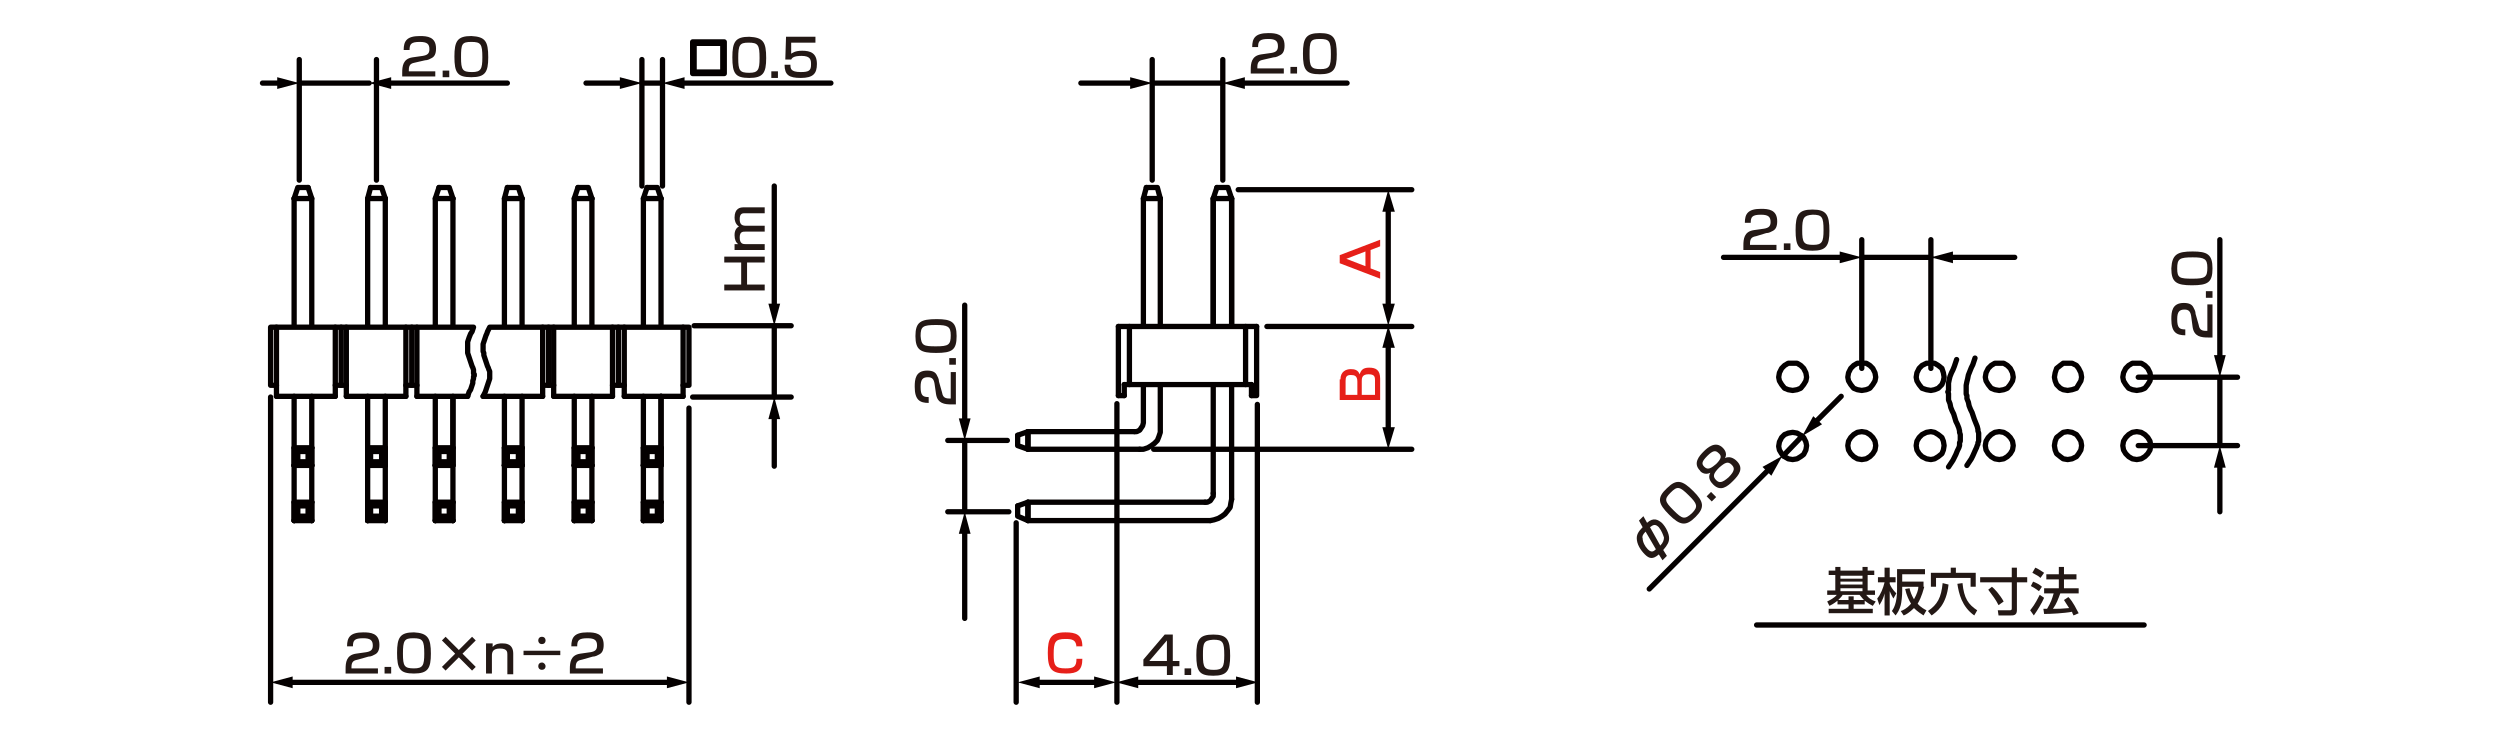 <?xml version="1.0" encoding="utf-8"?>
<!-- Generator: Adobe Illustrator 28.0.0, SVG Export Plug-In . SVG Version: 6.00 Build 0)  -->
<svg version="1.1" id="レイヤー_1" xmlns="http://www.w3.org/2000/svg" xmlns:xlink="http://www.w3.org/1999/xlink" x="0px"
	 y="0px" width="340px" height="99.6px" viewBox="0 0 340 99.6" style="enable-background:new 0 0 340 99.6;" xml:space="preserve">
<style type="text/css">
	.st0{fill:none;stroke:#040000;stroke-width:0.72;stroke-linecap:round;stroke-linejoin:round;stroke-miterlimit:10;}
	.st1{fill:#231815;}
	.st2{fill:none;stroke:#040000;stroke-width:0.72;stroke-linecap:round;stroke-linejoin:round;}
	.st3{fill:#040000;}
	.st4{fill:#E61F19;}
</style>
<g id="MH0404_2_">
	<line class="st0" x1="253.2" y1="35" x2="262.6" y2="35"/>
	<line class="st0" x1="262.6" y1="50.1" x2="262.6" y2="32.6"/>
	<line class="st0" x1="253.2" y1="50.1" x2="253.2" y2="32.6"/>
	<line class="st0" x1="301.9" y1="51.3" x2="301.9" y2="60.6"/>
	<line class="st0" x1="290.8" y1="51.3" x2="304.3" y2="51.3"/>
	<line class="st0" x1="290.8" y1="60.6" x2="304.3" y2="60.6"/>
	<line class="st0" x1="245.1" y1="59.3" x2="242.5" y2="62"/>
	<polygon class="st0" points="255.1,51.3 255,50.7 254.7,50.1 254.3,49.7 253.8,49.4 253.2,49.4 252.6,49.4 252.1,49.7 251.7,50.1 
		251.4,50.7 251.3,51.3 251.4,51.8 251.7,52.3 252.1,52.8 252.6,53 253.2,53.1 253.8,53 254.3,52.8 254.7,52.3 255,51.8 	"/>
	<polygon class="st0" points="264.4,51.3 264.3,50.7 264.1,50.1 263.6,49.7 263.1,49.4 262.6,49.4 262,49.4 261.4,49.7 261,50.1 
		260.7,50.7 260.6,51.3 260.7,51.8 261,52.3 261.4,52.8 262,53 262.6,53.1 263.1,53 263.6,52.8 264.1,52.3 264.3,51.8 	"/>
	<polygon class="st0" points="273.8,51.3 273.7,50.7 273.4,50.1 273,49.7 272.5,49.4 271.9,49.4 271.3,49.4 270.8,49.7 270.4,50.1 
		270.1,50.7 270,51.3 270.1,51.8 270.4,52.3 270.8,52.8 271.3,53 271.9,53.1 272.5,53 273,52.8 273.4,52.3 273.7,51.8 	"/>
	<polygon class="st0" points="283.1,51.3 283,50.7 282.7,50.1 282.4,49.7 281.8,49.4 281.2,49.4 280.6,49.4 280.2,49.7 279.7,50.1 
		279.5,50.7 279.4,51.3 279.5,51.8 279.7,52.3 280.2,52.8 280.6,53 281.2,53.1 281.8,53 282.4,52.8 282.7,52.3 283,51.8 	"/>
	<polygon class="st0" points="273.8,60.6 273.7,60 273.4,59.5 273,59.1 272.5,58.8 271.9,58.7 271.3,58.8 270.8,59.1 270.4,59.5 
		270.1,60 270,60.6 270.1,61.2 270.4,61.7 270.8,62.1 271.3,62.4 271.9,62.5 272.5,62.4 273,62.1 273.4,61.7 273.7,61.2 	"/>
	<polygon class="st0" points="264.4,60.6 264.3,60 264.1,59.5 263.6,59.1 263.1,58.8 262.6,58.7 262,58.8 261.4,59.1 261,59.5 
		260.7,60 260.6,60.6 260.7,61.2 261,61.7 261.4,62.1 262,62.4 262.6,62.5 263.1,62.4 263.6,62.1 264.1,61.7 264.3,61.2 	"/>
	<polygon class="st0" points="255.1,60.6 255,60 254.7,59.5 254.3,59.1 253.8,58.8 253.2,58.7 252.6,58.8 252.1,59.1 251.7,59.5 
		251.4,60 251.3,60.6 251.4,61.2 251.7,61.7 252.1,62.1 252.6,62.4 253.2,62.5 253.8,62.4 254.3,62.1 254.7,61.7 255,61.2 	"/>
	<polygon class="st0" points="283.1,60.6 283,60 282.7,59.5 282.4,59.1 281.8,58.8 281.2,58.7 280.6,58.8 280.2,59.1 279.7,59.5 
		279.5,60 279.4,60.6 279.5,61.2 279.7,61.7 280.2,62.1 280.6,62.4 281.2,62.5 281.8,62.4 282.4,62.1 282.7,61.7 283,61.2 	"/>
	<polygon class="st0" points="292.5,51.3 292.4,50.7 292.1,50.1 291.7,49.7 291.2,49.4 290.6,49.4 290,49.4 289.5,49.7 289.1,50.1 
		288.8,50.7 288.7,51.3 288.8,51.8 289.1,52.3 289.5,52.8 290,53 290.6,53.1 291.2,53 291.7,52.8 292.1,52.3 292.4,51.8 	"/>
	<polygon class="st0" points="292.5,60.6 292.4,60 292.1,59.5 291.7,59.1 291.2,58.8 290.6,58.7 290,58.8 289.5,59.1 289.1,59.5 
		288.8,60 288.7,60.6 288.8,61.2 289.1,61.7 289.5,62.1 290,62.4 290.6,62.5 291.2,62.4 291.7,62.1 292.1,61.7 292.4,61.2 	"/>
	<polygon class="st0" points="245.7,51.3 245.6,50.7 245.3,50.1 244.9,49.7 244.4,49.4 243.8,49.4 243.2,49.4 242.7,49.7 
		242.3,50.1 242,50.7 241.9,51.3 242,51.8 242.3,52.3 242.7,52.8 243.2,53 243.8,53.1 244.4,53 244.9,52.8 245.3,52.3 245.6,51.8 	
		"/>
	<polygon class="st0" points="245.6,61.2 245.7,60.6 245.6,60.1 245.3,59.5 244.9,59.2 244.4,58.9 243.8,58.8 243.2,58.9 
		242.7,59.1 242.3,59.5 242,60.1 241.9,60.7 242,61.2 242.3,61.7 242.7,62.1 243.2,62.4 243.8,62.5 244.4,62.4 244.9,62.1 
		245.3,61.8 	"/>
	<polyline class="st0" points="268.6,48.7 268.3,49.6 268.1,50 267.9,50.5 267.7,51 267.6,51.5 267.5,51.9 267.4,52.4 267.4,53.6 
		267.5,53.8 267.5,54 267.5,54.2 267.7,54.7 267.8,55.2 268,55.7 268.2,56.1 268.5,57 268.7,57.5 268.9,58 269,58.4 269,58.6 
		269.1,58.9 269.1,60 269,60.2 269,60.4 268.9,60.6 268.8,60.9 268.7,61.1 268.3,62 268.1,62.4 267.5,63.3 	"/>
	<polyline class="st0" points="266.1,48.9 265.8,49.8 265.6,50.3 265.4,50.7 265.2,51.2 265.1,51.6 265,52.1 265,52.6 265,53.1 
		264.9,53.3 265,53.5 265,53.8 265,54 265,54.2 265,54.4 265.2,54.9 265.3,55.4 265.5,55.9 265.7,56.3 266,57.3 266.2,57.7 
		266.4,58.2 266.5,58.6 266.5,58.8 266.6,59.1 266.6,60 266.5,60.2 266.5,60.4 266.5,60.6 266.4,60.9 266.3,61.1 266.2,61.3 
		266,61.8 265.8,62.2 265.6,62.6 265,63.5 	"/>
	<line class="st0" x1="168.4" y1="25.8" x2="192" y2="25.8"/>
	<line class="st0" x1="172.3" y1="44.4" x2="192" y2="44.4"/>
	<path class="st0" d="M189.7,43.7"/>
	<path class="st0" d="M189.7,44.7"/>
	<line class="st0" x1="156.9" y1="61.1" x2="192" y2="61.1"/>
	<line class="st0" x1="40.7" y1="11.3" x2="50.2" y2="11.3"/>
	<line class="st0" x1="51.2" y1="24.5" x2="51.2" y2="8.1"/>
	<line class="st0" x1="40.7" y1="24.5" x2="40.7" y2="8.1"/>
	<line class="st0" x1="87.3" y1="11.3" x2="90.1" y2="11.3"/>
	<line class="st0" x1="90.1" y1="25.3" x2="90.1" y2="8.1"/>
	<line class="st0" x1="87.3" y1="25.3" x2="87.3" y2="8.1"/>
	<line class="st0" x1="166.3" y1="11.3" x2="156.7" y2="11.3"/>
	<line class="st0" x1="156.7" y1="24.5" x2="156.7" y2="8.1"/>
	<line class="st0" x1="166.3" y1="24.5" x2="166.3" y2="8.1"/>
	<line class="st0" x1="171" y1="55" x2="171" y2="95.5"/>
	<line class="st0" x1="151.9" y1="54.9" x2="151.9" y2="95.5"/>
	<line class="st0" x1="138.2" y1="71.1" x2="138.2" y2="95.5"/>
	<line class="st0" x1="105.3" y1="44.3" x2="105.3" y2="54"/>
	<line class="st0" x1="94.2" y1="54" x2="107.6" y2="54"/>
	<line class="st0" x1="94.4" y1="44.3" x2="107.6" y2="44.3"/>
	<line class="st0" x1="131.2" y1="59.9" x2="131.2" y2="69.6"/>
	<line class="st0" x1="137.2" y1="69.6" x2="128.9" y2="69.6"/>
	<line class="st0" x1="137" y1="59.9" x2="128.9" y2="59.9"/>
	<line class="st0" x1="93.7" y1="55.5" x2="93.7" y2="95.5"/>
	<line class="st0" x1="36.8" y1="54" x2="36.8" y2="95.5"/>
	<line class="st0" x1="238.9" y1="85" x2="291.6" y2="85"/>
	<polyline class="st0" points="138.4,59.2 138.4,60.6 139.8,61.1 139.8,58.7 	"/>
	<polyline class="st0" points="138.4,59.2 139.8,58.7 139.8,61.1 	"/>
	<line class="st0" x1="139.8" y1="61.1" x2="155" y2="61.1"/>
	<line class="st0" x1="139.8" y1="58.7" x2="154.3" y2="58.7"/>
	<polyline class="st0" points="164.6,70.8 165.1,70.7 165.7,70.5 166.2,70.2 166.6,69.9 167,69.4 167.3,69 167.4,68.4 167.5,67.9 	
		"/>
	<polyline class="st0" points="163.9,68.3 164.2,68.3 164.6,68.1 164.8,67.8 165,67.5 165,67.1 	"/>
	<polyline class="st0" points="139.8,70.8 139.8,68.3 138.4,68.8 	"/>
	<polyline class="st0" points="139.8,68.3 139.8,70.8 138.4,70.2 138.4,68.8 	"/>
	<line class="st0" x1="163.9" y1="68.3" x2="139.8" y2="68.3"/>
	<line class="st0" x1="164.6" y1="70.8" x2="139.8" y2="70.8"/>
	<line class="st0" x1="165" y1="52.5" x2="165" y2="67.1"/>
	<line class="st0" x1="167.5" y1="52.5" x2="167.5" y2="67.9"/>
	<polyline class="st0" points="155,61.1 155.5,61.1 156.1,60.9 156.6,60.6 157,60.3 157.4,59.9 157.6,59.4 157.8,58.8 157.8,58.2 
		157.8,52.5 	"/>
	<polyline class="st0" points="154.3,58.7 154.6,58.7 155,58.5 155.2,58.2 155.4,57.9 155.5,57.5 155.5,52.5 	"/>
	<polyline class="st0" points="157.8,27 155.5,27 155.9,25.5 	"/>
	<polyline class="st0" points="157.8,27 157.4,25.5 155.9,25.5 	"/>
	<line class="st0" x1="155.5" y1="27" x2="155.5" y2="44.3"/>
	<line class="st0" x1="157.8" y1="27" x2="157.8" y2="44.3"/>
	<line class="st0" x1="167.5" y1="27" x2="167.5" y2="44.3"/>
	<line class="st0" x1="165" y1="27" x2="165" y2="44.3"/>
	<polyline class="st0" points="165.5,25.5 167,25.5 167.5,27 	"/>
	<polyline class="st0" points="165.5,25.5 165,27 167.5,27 	"/>
	<line class="st0" x1="167.5" y1="27" x2="167.5" y2="44.3"/>
	<line class="st0" x1="165" y1="27" x2="165" y2="44.3"/>
	<line class="st0" x1="80" y1="61.4" x2="80.5" y2="60.9"/>
	<line class="st0" x1="80" y1="62.8" x2="80.5" y2="63.3"/>
	<line class="st0" x1="78.6" y1="61.4" x2="78.6" y2="62.8"/>
	<line class="st0" x1="80" y1="61.4" x2="80" y2="62.8"/>
	<line class="st0" x1="80.5" y1="60.9" x2="80.5" y2="63.3"/>
	<line class="st0" x1="78.6" y1="61.4" x2="80" y2="61.4"/>
	<line class="st0" x1="78.6" y1="62.8" x2="80" y2="62.8"/>
	<polyline class="st0" points="78.6,61.4 78.1,60.9 78.1,63.3 	"/>
	<line class="st0" x1="78.6" y1="62.8" x2="78.1" y2="63.3"/>
	<line class="st0" x1="78.1" y1="60.9" x2="80.5" y2="60.9"/>
	<line class="st0" x1="78.1" y1="63.3" x2="80.5" y2="63.3"/>
	<line class="st0" x1="70.5" y1="61.4" x2="71" y2="60.9"/>
	<line class="st0" x1="70.5" y1="62.8" x2="71" y2="63.3"/>
	<line class="st0" x1="69" y1="61.4" x2="69" y2="62.8"/>
	<line class="st0" x1="70.5" y1="61.4" x2="70.5" y2="62.8"/>
	<line class="st0" x1="71" y1="60.9" x2="71" y2="63.3"/>
	<line class="st0" x1="69" y1="61.4" x2="70.5" y2="61.4"/>
	<line class="st0" x1="69" y1="62.8" x2="70.5" y2="62.8"/>
	<polyline class="st0" points="69,61.4 68.6,60.9 68.6,63.3 	"/>
	<line class="st0" x1="69" y1="62.8" x2="68.6" y2="63.3"/>
	<line class="st0" x1="68.6" y1="60.9" x2="71" y2="60.9"/>
	<line class="st0" x1="68.6" y1="63.3" x2="71" y2="63.3"/>
	<line class="st0" x1="80.5" y1="53.9" x2="80.5" y2="63.3"/>
	<line class="st0" x1="78.1" y1="53.9" x2="78.1" y2="63.3"/>
	<line class="st0" x1="71" y1="53.9" x2="71" y2="63.3"/>
	<line class="st0" x1="68.6" y1="53.9" x2="68.6" y2="63.3"/>
	<polyline class="st0" points="78.6,25.5 80,25.5 80.5,27 	"/>
	<polyline class="st0" points="78.6,25.5 78.1,27 80.5,27 	"/>
	<polyline class="st0" points="69,25.5 70.5,25.5 71,27 	"/>
	<polyline class="st0" points="69,25.5 68.6,27 71,27 	"/>
	<line class="st0" x1="80.5" y1="27" x2="80.5" y2="44.3"/>
	<line class="st0" x1="78.1" y1="27" x2="78.1" y2="44.3"/>
	<line class="st0" x1="71" y1="27" x2="71" y2="44.3"/>
	<line class="st0" x1="68.6" y1="27" x2="68.6" y2="44.3"/>
	<line class="st0" x1="89.4" y1="61.4" x2="89.9" y2="60.9"/>
	<line class="st0" x1="89.4" y1="62.8" x2="89.9" y2="63.3"/>
	<line class="st0" x1="88" y1="61.4" x2="88" y2="62.8"/>
	<line class="st0" x1="89.4" y1="61.4" x2="89.4" y2="62.8"/>
	<line class="st0" x1="89.9" y1="60.9" x2="89.9" y2="63.3"/>
	<line class="st0" x1="88" y1="61.4" x2="89.4" y2="61.4"/>
	<line class="st0" x1="88" y1="62.8" x2="89.4" y2="62.8"/>
	<polyline class="st0" points="88,61.4 87.5,60.9 87.5,63.3 	"/>
	<line class="st0" x1="88" y1="62.8" x2="87.5" y2="63.3"/>
	<line class="st0" x1="87.5" y1="60.9" x2="89.9" y2="60.9"/>
	<polyline class="st0" points="89.9,53.9 89.9,63.3 87.5,63.3 	"/>
	<line class="st0" x1="87.5" y1="53.9" x2="87.5" y2="63.3"/>
	<polyline class="st0" points="88,25.5 89.4,25.5 89.9,27 	"/>
	<polyline class="st0" points="88,25.5 87.5,27 89.9,27 	"/>
	<line class="st0" x1="89.9" y1="27" x2="89.9" y2="44.3"/>
	<line class="st0" x1="87.5" y1="27" x2="87.5" y2="44.3"/>
	<line class="st0" x1="68.6" y1="70.8" x2="71" y2="70.8"/>
	<line class="st0" x1="68.6" y1="68.3" x2="71" y2="68.3"/>
	<line class="st0" x1="69" y1="70.2" x2="68.6" y2="70.8"/>
	<polyline class="st0" points="68.6,70.8 68.6,68.3 69,68.8 	"/>
	<line class="st0" x1="69" y1="70.2" x2="70.5" y2="70.2"/>
	<line class="st0" x1="69" y1="68.8" x2="70.5" y2="68.8"/>
	<line class="st0" x1="71" y1="68.3" x2="71" y2="70.8"/>
	<line class="st0" x1="70.5" y1="68.8" x2="70.5" y2="70.2"/>
	<line class="st0" x1="69" y1="68.8" x2="69" y2="70.2"/>
	<line class="st0" x1="70.5" y1="70.2" x2="71" y2="70.8"/>
	<line class="st0" x1="70.5" y1="68.8" x2="71" y2="68.3"/>
	<line class="st0" x1="87.5" y1="70.8" x2="89.9" y2="70.8"/>
	<line class="st0" x1="87.5" y1="68.3" x2="89.9" y2="68.3"/>
	<line class="st0" x1="88" y1="70.2" x2="87.5" y2="70.8"/>
	<polyline class="st0" points="87.5,70.8 87.5,68.3 88,68.8 	"/>
	<line class="st0" x1="88" y1="70.2" x2="89.4" y2="70.2"/>
	<line class="st0" x1="88" y1="68.8" x2="89.4" y2="68.8"/>
	<line class="st0" x1="89.9" y1="68.3" x2="89.9" y2="70.8"/>
	<line class="st0" x1="89.4" y1="68.8" x2="89.4" y2="70.2"/>
	<line class="st0" x1="88" y1="68.8" x2="88" y2="70.2"/>
	<line class="st0" x1="89.4" y1="70.2" x2="89.9" y2="70.8"/>
	<line class="st0" x1="89.4" y1="68.8" x2="89.9" y2="68.3"/>
	<line class="st0" x1="78.1" y1="70.8" x2="80.5" y2="70.8"/>
	<line class="st0" x1="78.1" y1="68.3" x2="80.5" y2="68.3"/>
	<line class="st0" x1="78.6" y1="70.2" x2="78.1" y2="70.8"/>
	<polyline class="st0" points="78.1,70.8 78.1,68.3 78.6,68.8 	"/>
	<line class="st0" x1="78.6" y1="70.2" x2="80" y2="70.2"/>
	<line class="st0" x1="78.6" y1="68.8" x2="80" y2="68.8"/>
	<line class="st0" x1="80.5" y1="68.3" x2="80.5" y2="70.8"/>
	<line class="st0" x1="80" y1="68.8" x2="80" y2="70.2"/>
	<line class="st0" x1="78.6" y1="68.8" x2="78.6" y2="70.2"/>
	<line class="st0" x1="80" y1="70.2" x2="80.5" y2="70.8"/>
	<line class="st0" x1="80" y1="68.8" x2="80.5" y2="68.3"/>
	<line class="st0" x1="68.6" y1="63.3" x2="68.6" y2="70.8"/>
	<line class="st0" x1="71" y1="63.3" x2="71" y2="70.8"/>
	<line class="st0" x1="87.5" y1="63.3" x2="87.5" y2="70.8"/>
	<line class="st0" x1="89.9" y1="53.9" x2="89.9" y2="70.8"/>
	<line class="st0" x1="78.1" y1="63.3" x2="78.1" y2="70.8"/>
	<line class="st0" x1="80.5" y1="63.3" x2="80.5" y2="70.8"/>
	<line class="st0" x1="61.1" y1="61.4" x2="61.6" y2="60.9"/>
	<line class="st0" x1="61.1" y1="62.8" x2="61.6" y2="63.3"/>
	<line class="st0" x1="59.7" y1="61.4" x2="59.7" y2="62.8"/>
	<line class="st0" x1="61.1" y1="61.4" x2="61.1" y2="62.8"/>
	<line class="st0" x1="61.6" y1="60.9" x2="61.6" y2="63.3"/>
	<line class="st0" x1="59.7" y1="61.4" x2="61.1" y2="61.4"/>
	<line class="st0" x1="59.7" y1="62.8" x2="61.1" y2="62.8"/>
	<polyline class="st0" points="59.7,61.4 59.2,60.9 59.2,63.3 	"/>
	<line class="st0" x1="59.7" y1="62.8" x2="59.2" y2="63.3"/>
	<line class="st0" x1="59.2" y1="60.9" x2="61.6" y2="60.9"/>
	<polyline class="st0" points="61.6,53.9 61.6,63.3 59.2,63.3 	"/>
	<line class="st0" x1="59.2" y1="53.9" x2="59.2" y2="63.3"/>
	<polyline class="st0" points="59.7,25.5 61.1,25.5 61.6,27 	"/>
	<polyline class="st0" points="59.7,25.5 59.2,27 61.6,27 	"/>
	<line class="st0" x1="61.6" y1="27" x2="61.6" y2="44.3"/>
	<line class="st0" x1="59.2" y1="27" x2="59.2" y2="44.3"/>
	<line class="st0" x1="41.9" y1="61.4" x2="42.4" y2="60.9"/>
	<line class="st0" x1="41.9" y1="62.8" x2="42.4" y2="63.3"/>
	<line class="st0" x1="40" y1="60.9" x2="42.4" y2="60.9"/>
	<line class="st0" x1="40" y1="63.3" x2="42.4" y2="63.3"/>
	<polyline class="st0" points="40,27 42.4,27 41.9,25.5 	"/>
	<line class="st0" x1="40.5" y1="61.4" x2="40.5" y2="62.8"/>
	<polyline class="st0" points="40.5,61.4 41.9,61.4 41.9,62.8 	"/>
	<line class="st0" x1="40.5" y1="62.8" x2="41.9" y2="62.8"/>
	<polyline class="st0" points="40.5,61.4 40,60.9 40,63.3 	"/>
	<line class="st0" x1="40.5" y1="62.8" x2="40" y2="63.3"/>
	<line class="st0" x1="40" y1="53.9" x2="40" y2="63.3"/>
	<polyline class="st0" points="40,27 40.5,25.5 41.9,25.5 	"/>
	<line class="st0" x1="40" y1="27" x2="40" y2="44.3"/>
	<line class="st0" x1="51.9" y1="61.4" x2="52.4" y2="60.9"/>
	<line class="st0" x1="51.9" y1="62.8" x2="52.4" y2="63.3"/>
	<line class="st0" x1="50.4" y1="61.4" x2="50.4" y2="62.8"/>
	<line class="st0" x1="51.9" y1="61.4" x2="51.9" y2="62.8"/>
	<line class="st0" x1="52.4" y1="60.9" x2="52.4" y2="63.3"/>
	<line class="st0" x1="50.4" y1="61.4" x2="51.9" y2="61.4"/>
	<line class="st0" x1="50.4" y1="62.8" x2="51.9" y2="62.8"/>
	<polyline class="st0" points="50.4,61.4 50,60.9 50,63.3 	"/>
	<line class="st0" x1="50.4" y1="62.8" x2="50" y2="63.3"/>
	<line class="st0" x1="50" y1="60.9" x2="52.4" y2="60.9"/>
	<line class="st0" x1="50" y1="63.3" x2="52.4" y2="63.3"/>
	<line class="st0" x1="42.4" y1="60.9" x2="42.4" y2="63.3"/>
	<line class="st0" x1="52.4" y1="53.9" x2="52.4" y2="63.3"/>
	<line class="st0" x1="50" y1="53.9" x2="50" y2="63.3"/>
	<line class="st0" x1="42.4" y1="53.9" x2="42.4" y2="63.3"/>
	<polyline class="st0" points="50.4,25.5 51.9,25.5 52.4,27 	"/>
	<polyline class="st0" points="50.4,25.5 50,27 52.4,27 	"/>
	<line class="st0" x1="52.4" y1="27" x2="52.4" y2="44.3"/>
	<line class="st0" x1="50" y1="27" x2="50" y2="44.3"/>
	<line class="st0" x1="42.4" y1="27" x2="42.4" y2="44.3"/>
	<line class="st0" x1="59.2" y1="70.8" x2="61.6" y2="70.8"/>
	<line class="st0" x1="59.2" y1="68.3" x2="61.6" y2="68.3"/>
	<line class="st0" x1="59.7" y1="70.2" x2="59.2" y2="70.8"/>
	<polyline class="st0" points="59.2,70.8 59.2,68.3 59.7,68.8 	"/>
	<line class="st0" x1="59.7" y1="70.2" x2="61.1" y2="70.2"/>
	<line class="st0" x1="59.7" y1="68.8" x2="61.1" y2="68.8"/>
	<line class="st0" x1="61.6" y1="68.3" x2="61.6" y2="70.8"/>
	<line class="st0" x1="61.1" y1="68.8" x2="61.1" y2="70.2"/>
	<line class="st0" x1="59.7" y1="68.8" x2="59.7" y2="70.2"/>
	<line class="st0" x1="61.1" y1="70.2" x2="61.6" y2="70.8"/>
	<line class="st0" x1="61.1" y1="68.8" x2="61.6" y2="68.3"/>
	<line class="st0" x1="42.4" y1="68.3" x2="42.4" y2="70.8"/>
	<line class="st0" x1="50" y1="70.8" x2="52.4" y2="70.8"/>
	<line class="st0" x1="50" y1="68.3" x2="52.4" y2="68.3"/>
	<line class="st0" x1="50.4" y1="70.2" x2="50" y2="70.8"/>
	<polyline class="st0" points="50,70.8 50,68.3 50.4,68.8 	"/>
	<line class="st0" x1="50.4" y1="70.2" x2="51.9" y2="70.2"/>
	<line class="st0" x1="50.4" y1="68.8" x2="51.9" y2="68.8"/>
	<line class="st0" x1="52.4" y1="68.3" x2="52.4" y2="70.8"/>
	<line class="st0" x1="51.9" y1="68.8" x2="51.9" y2="70.2"/>
	<line class="st0" x1="50.4" y1="68.8" x2="50.4" y2="70.2"/>
	<line class="st0" x1="51.9" y1="70.2" x2="52.4" y2="70.8"/>
	<line class="st0" x1="51.9" y1="68.8" x2="52.4" y2="68.3"/>
	<line class="st0" x1="40.5" y1="70.2" x2="40" y2="70.8"/>
	<polyline class="st0" points="40,70.8 40,68.3 40.5,68.8 	"/>
	<line class="st0" x1="40.5" y1="70.2" x2="41.9" y2="70.2"/>
	<polyline class="st0" points="41.9,70.2 41.9,68.8 40.5,68.8 	"/>
	<line class="st0" x1="40.5" y1="68.8" x2="40.5" y2="70.2"/>
	<line class="st0" x1="40" y1="70.8" x2="42.4" y2="70.8"/>
	<line class="st0" x1="40" y1="68.3" x2="42.4" y2="68.3"/>
	<line class="st0" x1="41.9" y1="70.2" x2="42.4" y2="70.8"/>
	<line class="st0" x1="41.9" y1="68.8" x2="42.4" y2="68.3"/>
	<line class="st0" x1="42.4" y1="63.3" x2="42.4" y2="70.8"/>
	<line class="st0" x1="50" y1="63.3" x2="50" y2="70.8"/>
	<line class="st0" x1="52.4" y1="63.3" x2="52.4" y2="70.8"/>
	<line class="st0" x1="40" y1="63.3" x2="40" y2="70.8"/>
	<line class="st0" x1="59.2" y1="63.3" x2="59.2" y2="70.8"/>
	<line class="st0" x1="61.6" y1="54" x2="61.6" y2="70.8"/>
	<g>
		<path class="st1" d="M249.9,81.7c-0.5,0.4-0.9,0.6-1.1,0.7l-0.3-0.6c0.4-0.2,1-0.5,1.3-0.9h-1.3v-0.6h1.1v-2.1h-0.9v-0.6h0.9v-0.5
			h0.7v0.5h3v-0.5h0.7v0.5h0.9v0.6H254v2.1h1v0.6h-1.2c0.4,0.5,0.7,0.7,1.3,0.9l-0.4,0.6c-0.4-0.2-0.7-0.4-1.1-0.7v0.5h-1.5v0.6h2.6
			v0.6h-6v-0.6h2.7v-0.6h-1.5L249.9,81.7L249.9,81.7z M251.4,81.6v-0.5h0.7v0.5h1.4c-0.3-0.3-0.4-0.5-0.6-0.7h-2.3
			c-0.1,0.2-0.3,0.4-0.6,0.7H251.4z M250.3,78.3v0.4h3v-0.4H250.3z M250.3,79.1v0.4h3v-0.4H250.3z M250.3,80v0.4h3V80H250.3z"/>
		<path class="st1" d="M255.3,81.4c0.5-0.6,0.8-1.4,1-2.2h-0.9v-0.7h0.9v-1.3h0.7v1.3h0.8v0.7H257v0.2c0.1,0.3,0.4,0.8,0.9,1.3
			l-0.4,0.7c-0.1-0.2-0.3-0.5-0.5-1v3.3h-0.7v-3c-0.2,0.9-0.6,1.4-0.7,1.6L255.3,81.4z M261.7,79.8c-0.1,0.3-0.3,1.3-0.9,2.3
			c0.4,0.5,1,0.8,1.2,0.9l-0.4,0.7c-0.3-0.2-0.8-0.5-1.3-1c-0.6,0.6-1.1,0.9-1.4,1l-0.4-0.6c0.3-0.1,0.8-0.3,1.4-1
			c-0.3-0.5-0.6-1.1-0.8-2l0.6-0.1c0.1,0.5,0.3,1,0.6,1.5c0.4-0.7,0.6-1.3,0.6-1.7h-2.2v0.5c0,0.8-0.1,1.6-0.2,2
			c-0.2,0.7-0.4,1-0.7,1.4l-0.5-0.6c0.2-0.3,0.7-1,0.7-2.9v-2.8h3.8v0.7h-3.1v1h2.9v0.7H261.7z"/>
		<path class="st1" d="M265,79.5c-0.3,2.8-1.6,3.7-2.3,4.2l-0.5-0.6c1.3-0.9,1.8-1.8,2-3.8L265,79.5z M262.6,77.9h2.7v-0.7h0.7v0.7
			h2.7v1.9H268v-1.2h-4.7v1.2h-0.7V77.9z M268.5,83.7c-1.7-1.2-2.1-3-2.3-4.3l0.7-0.1c0.2,2.1,0.8,2.9,2,3.7L268.5,83.7z"/>
		<path class="st1" d="M269.3,78.5h4.3v-1.3h0.7v1.3h1.4v0.7h-1.4V83c0,0.7-0.5,0.7-0.8,0.7h-1.7l-0.1-0.7h1.6
			c0.3,0,0.3-0.1,0.3-0.3v-3.5h-4.3V78.5z M270.9,79.8c0.3,0.2,1.1,1.1,1.6,2l-0.7,0.5c-0.4-0.8-0.8-1.3-1.4-2.1L270.9,79.8z"/>
		<path class="st1" d="M278,81.3c-0.3,0.7-0.9,1.7-1.4,2.4l-0.5-0.7c0.3-0.4,0.6-0.7,1.3-2.1L278,81.3z M276.5,79.1
			c0.5,0.2,0.9,0.4,1.2,0.7l-0.4,0.6c-0.4-0.3-0.7-0.5-1.1-0.7L276.5,79.1z M276.8,77.2c0.3,0.1,0.9,0.5,1.2,0.7l-0.5,0.7
			c-0.3-0.3-0.4-0.3-1.1-0.7L276.8,77.2z M280.2,80.7c-0.3,0.8-0.5,1.4-1,2.1c0.8,0,1.1,0,2.2-0.1c-0.3-0.5-0.6-0.9-0.7-1.1l0.6-0.4
			c0.7,0.7,1.1,1.7,1.4,2.2l-0.7,0.3c-0.1-0.2-0.2-0.4-0.2-0.5c-1,0.2-3,0.3-3.8,0.3l-0.1-0.7c0.1,0,0.5,0,0.5,0
			c0.5-0.8,0.7-1.4,0.9-2.1H278V80h2v-1.2h-1.7v-0.7h1.7v-1h0.7v1h1.7v0.7h-1.7V80h2v0.7C282.7,80.7,280.2,80.7,280.2,80.7z"/>
	</g>
	<g>
		<line class="st2" x1="39.3" y1="92.8" x2="91.2" y2="92.8"/>
		<g>
			<polygon class="st3" points="39.8,93.6 36.8,92.8 39.8,92 			"/>
		</g>
		<g>
			<polygon class="st3" points="90.7,93.6 93.7,92.8 90.7,92 			"/>
		</g>
	</g>
	<g>
		<line class="st2" x1="38.3" y1="11.3" x2="35.7" y2="11.3"/>
		<g>
			<polygon class="st3" points="37.7,10.5 40.7,11.3 37.7,12.1 			"/>
		</g>
	</g>
	<g>
		<line class="st2" x1="52.7" y1="11.3" x2="69" y2="11.3"/>
		<g>
			<polygon class="st3" points="53.2,12.1 50.2,11.3 53.2,10.5 			"/>
		</g>
	</g>
	<g>
		<line class="st2" x1="92.5" y1="11.3" x2="113" y2="11.3"/>
		<g>
			<polygon class="st3" points="93.1,12.1 90.1,11.3 93.1,10.5 			"/>
		</g>
	</g>
	<g>
		<line class="st2" x1="84.8" y1="11.3" x2="79.7" y2="11.3"/>
		<g>
			<polygon class="st3" points="84.3,10.5 87.3,11.3 84.3,12.1 			"/>
		</g>
	</g>
	<g>
		<path class="st1" d="M98.5,38.7h2.3v-3h-2.3v-0.8h5.5v0.8h-2.4v3h2.4v0.8h-5.5V38.7z"/>
		<path class="st1" d="M99.9,33.2h0.5c-0.3-0.2-0.5-0.6-0.5-1.2c0-0.2,0-0.9,0.6-1.2c-0.5-0.3-0.6-0.9-0.6-1.2
			c0-1.3,0.8-1.4,1.2-1.4h2.9V29h-2.7c-0.3,0-0.7,0-0.7,0.8c0,0.6,0.2,0.9,0.8,0.9h2.6v0.8h-2.6c-0.4,0-0.8,0-0.8,0.8
			c0,0.9,0.5,0.9,0.8,0.9h2.6V34h-4.1C99.9,34,99.9,33.2,99.9,33.2z"/>
	</g>
	<g>
		<line class="st2" x1="105.3" y1="41.8" x2="105.3" y2="25.3"/>
		<g>
			<polygon class="st3" points="106.1,41.3 105.3,44.3 104.5,41.3 			"/>
		</g>
	</g>
	<g>
		<line class="st2" x1="105.3" y1="56.5" x2="105.3" y2="63.4"/>
		<g>
			<polygon class="st3" points="104.5,57 105.3,54 106.1,57 			"/>
		</g>
	</g>
	<g>
		<line class="st2" x1="131.2" y1="57.4" x2="131.2" y2="41.5"/>
		<g>
			<polygon class="st3" points="132,56.9 131.2,59.9 130.4,56.9 			"/>
		</g>
	</g>
	<g>
		<line class="st2" x1="131.2" y1="72.1" x2="131.2" y2="84.1"/>
		<g>
			<polygon class="st3" points="130.4,72.6 131.2,69.6 132,72.6 			"/>
		</g>
	</g>
	<g>
		<path class="st4" d="M146.4,88.1c0-1.1-0.6-1.2-1.5-1.2c-1.4,0-1.6,0.4-1.6,2.1c0,1.5,0.2,1.9,1.6,1.9c1.1,0,1.5-0.2,1.5-1.3h0.8
			c0,1.6-0.7,2-2.2,2c-2,0-2.5-0.6-2.5-2.8c0-2,0.4-2.8,2.4-2.8c1.4,0,2.3,0.3,2.3,1.9h-0.8V88.1z"/>
	</g>
	<g>
		<line class="st2" x1="140.8" y1="92.8" x2="149.4" y2="92.8"/>
		<g>
			<polygon class="st3" points="141.4,93.6 138.4,92.8 141.4,92 			"/>
		</g>
		<g>
			<polygon class="st3" points="148.8,93.6 151.8,92.8 148.8,92 			"/>
		</g>
	</g>
	<g>
		<line class="st2" x1="154.3" y1="92.8" x2="168.6" y2="92.8"/>
		<g>
			<polygon class="st3" points="154.8,93.6 151.8,92.8 154.8,92 			"/>
		</g>
		<g>
			<polygon class="st3" points="168.1,93.6 171.1,92.8 168.1,92 			"/>
		</g>
	</g>
	<g>
		<line class="st2" x1="154.3" y1="11.3" x2="147" y2="11.3"/>
		<g>
			<polygon class="st3" points="153.7,10.5 156.7,11.3 153.7,12.1 			"/>
		</g>
	</g>
	<g>
		<line class="st2" x1="168.7" y1="11.3" x2="183.2" y2="11.3"/>
		<g>
			<polygon class="st3" points="169.3,12.1 166.3,11.3 169.3,10.5 			"/>
		</g>
	</g>
	<g>
		<path class="st4" d="M187.7,32.6v0.9l-1.3,0.5v2.5l1.3,0.5v0.9l-5.5-2.1v-1.1L187.7,32.6z M185.7,36.2v-2l-2.6,1L185.7,36.2z"/>
	</g>
	<g>
		<path class="st4" d="M182.3,51.6c0-1.1,0.8-1.4,1.4-1.4c0.5,0,1,0.1,1.2,0.7c0.2-0.5,0.4-0.9,1.3-0.9c0.9,0,1.5,0.3,1.5,1.5v2.9
			h-5.5v-2.8H182.3z M183,53.7h1.6v-1.8c0-0.8-0.4-0.9-0.9-0.9c-0.6,0-0.7,0.3-0.7,0.8L183,53.7L183,53.7z M185.3,53.7h1.7v-2
			c0-0.5-0.1-0.8-0.9-0.8c-0.9,0-0.9,0.6-0.9,0.9v1.9H185.3z"/>
	</g>
	<g>
		<line class="st2" x1="188.8" y1="28.2" x2="188.8" y2="41.8"/>
		<g>
			<polygon class="st3" points="188,28.8 188.8,25.8 189.7,28.8 			"/>
		</g>
		<g>
			<polygon class="st3" points="188,41.3 188.8,44.3 189.7,41.3 			"/>
		</g>
	</g>
	<g>
		<line class="st2" x1="188.8" y1="46.8" x2="188.8" y2="58.6"/>
		<g>
			<polygon class="st3" points="188,47.3 188.8,44.3 189.7,47.3 			"/>
		</g>
		<g>
			<polygon class="st3" points="188,58.1 188.8,61.1 189.7,58.1 			"/>
		</g>
	</g>
	<g>
		<line class="st2" x1="246.8" y1="57.5" x2="250.4" y2="53.9"/>
		<g>
			<polygon class="st3" points="247.8,57.7 245.1,59.3 246.6,56.6 			"/>
		</g>
	</g>
	<g>
		<line class="st2" x1="240.7" y1="63.7" x2="224.3" y2="80.1"/>
		<g>
			<polygon class="st3" points="239.7,63.5 242.4,62 240.9,64.7 			"/>
		</g>
	</g>
	<g>
		<line class="st2" x1="250.7" y1="35" x2="234.4" y2="35"/>
		<g>
			<polygon class="st3" points="250.2,34.2 253.2,35 250.2,35.8 			"/>
		</g>
	</g>
	<g>
		<line class="st2" x1="265" y1="35" x2="274" y2="35"/>
		<g>
			<polygon class="st3" points="265.6,35.8 262.6,35 265.6,34.2 			"/>
		</g>
	</g>
	<g>
		<line class="st2" x1="301.9" y1="48.8" x2="301.9" y2="32.6"/>
		<g>
			<polygon class="st3" points="302.7,48.3 301.9,51.3 301.1,48.3 			"/>
		</g>
	</g>
	<g>
		<line class="st2" x1="301.9" y1="63.1" x2="301.9" y2="69.6"/>
		<g>
			<polygon class="st3" points="301.1,63.6 301.9,60.6 302.7,63.6 			"/>
		</g>
	</g>
	<g>
		<line class="st0" x1="73.8" y1="44.5" x2="73.8" y2="53.9"/>
		<line class="st0" x1="74.6" y1="44.5" x2="74.6" y2="52.4"/>
		<line class="st0" x1="75.3" y1="44.5" x2="75.3" y2="53.9"/>
		<line class="st0" x1="84.9" y1="53.9" x2="92.9" y2="53.9"/>
		<line class="st0" x1="75.3" y1="52.4" x2="73.8" y2="52.4"/>
		<line class="st0" x1="75.3" y1="53.9" x2="83.3" y2="53.9"/>
		<line class="st0" x1="65.7" y1="53.9" x2="73.8" y2="53.9"/>
		<line class="st0" x1="84.9" y1="52.4" x2="83.3" y2="52.4"/>
		<line class="st0" x1="84.9" y1="44.5" x2="84.9" y2="53.9"/>
		<line class="st0" x1="84.1" y1="44.5" x2="84.1" y2="52.4"/>
		<line class="st0" x1="83.3" y1="44.5" x2="83.3" y2="53.9"/>
		<polyline class="st0" points="65.7,53.9 66,53.3 66.1,53 66.2,52.7 66.3,52.4 66.5,51.8 66.6,51.5 66.6,51.2 66.6,50.8 66.6,50.7 
			66.6,50.5 66.5,50.3 66.4,50 66.3,49.8 66.1,49.2 65.9,48.6 65.8,48.3 65.8,48 65.7,47.8 65.7,47.7 65.7,47.6 65.7,47.1 
			65.7,46.8 65.8,46.5 65.9,46.2 66,45.9 66.1,45.6 66.2,45.4 66.3,45.1 66.6,44.5 93.7,44.5 93.7,52.4 92.9,52.4 		"/>
		<line class="st0" x1="92.9" y1="44.5" x2="92.9" y2="53.9"/>
	</g>
	<g>
		<line class="st0" x1="55.2" y1="44.5" x2="55.2" y2="53.9"/>
		<line class="st0" x1="56" y1="44.5" x2="56" y2="52.4"/>
		<line class="st0" x1="56.7" y1="44.5" x2="56.7" y2="53.9"/>
		<line class="st0" x1="47.1" y1="44.5" x2="47.1" y2="53.9"/>
		<line class="st0" x1="46.4" y1="44.5" x2="46.4" y2="52.4"/>
		<line class="st0" x1="45.6" y1="44.5" x2="45.6" y2="53.9"/>
		<line class="st0" x1="37.6" y1="53.9" x2="45.6" y2="53.9"/>
		<line class="st0" x1="56.7" y1="52.4" x2="55.2" y2="52.4"/>
		<line class="st0" x1="56.7" y1="53.9" x2="63.6" y2="53.9"/>
		<line class="st0" x1="47.1" y1="52.4" x2="45.6" y2="52.4"/>
		<line class="st0" x1="47.1" y1="53.9" x2="55.2" y2="53.9"/>
		<polyline class="st0" points="63.6,53.9 63.8,53.3 64,53 64.1,52.7 64.2,52.4 64.3,52.1 64.3,51.8 64.4,51.5 64.4,51.2 64.5,51.1 
			64.5,50.9 64.4,50.8 64.4,50.7 64.4,50.5 64.4,50.3 64.3,50 64.2,49.8 64,49.2 63.8,48.6 63.7,48.3 63.6,48 63.6,47.8 63.6,47.7 
			63.6,47.6 63.6,47.1 63.6,46.8 63.6,46.5 63.7,46.2 63.8,45.9 64,45.4 64.2,45.1 64.4,44.5 36.8,44.5 36.8,52.4 37.6,52.4 		"/>
		<line class="st0" x1="37.6" y1="44.5" x2="37.6" y2="53.9"/>
	</g>
	<g>
		<path class="st0" d="M98.5,5.7V10h-4.3V5.7H98.5z M94.4,5.9v3.9h3.9V5.9H94.4z"/>
	</g>
	<g>
		<path class="st1" d="M56.5,8.5c-0.5,0.1-0.9,0.2-0.9,1v0.2h3.6v0.7h-4.5V9.9c0-0.9,0.1-1.9,1.4-2.1l1.4-0.2
			c0.6-0.1,0.9-0.3,0.9-0.9c0-0.7-0.3-1-1.3-1c-1.2,0-1.4,0.3-1.4,1.1h-0.8c0-1.2,0.4-1.9,2.2-1.9c1,0,2.2,0.1,2.2,1.7
			c0,0.7-0.2,1.1-0.6,1.3c-0.2,0.1-0.5,0.3-0.9,0.3L56.5,8.5z"/>
		<path class="st1" d="M61.1,9.6v0.9h-0.9V9.6H61.1z"/>
		<path class="st1" d="M66.4,7.8c0,2-0.4,2.7-2.3,2.7s-2.3-0.6-2.3-2.8c0-2.1,0.4-2.8,2.3-2.8C66,5,66.4,5.6,66.4,7.8z M62.7,7.8
			c0,1.7,0.2,2,1.5,2c1.2,0,1.4-0.4,1.4-2c0-1.8-0.2-2.1-1.5-2.1C62.8,5.7,62.7,6,62.7,7.8z"/>
	</g>
	<g>
		<path class="st1" d="M171.9,8.1c-0.5,0.1-0.9,0.2-0.9,1v0.2h3.6V10h-4.5V9.5c0-0.9,0.1-1.9,1.4-2.1l1.4-0.2
			c0.6-0.1,0.9-0.3,0.9-0.9c0-0.7-0.3-1-1.3-1c-1.2,0-1.4,0.3-1.4,1.1h-0.8c0-1.2,0.4-1.9,2.2-1.9c1,0,2.2,0.1,2.2,1.7
			c0,0.7-0.2,1.1-0.6,1.3c-0.2,0.1-0.5,0.3-0.9,0.3L171.9,8.1z"/>
		<path class="st1" d="M176.4,9.1V10h-0.9V9.1H176.4z"/>
		<path class="st1" d="M181.8,7.4c0,2-0.4,2.7-2.3,2.7c-1.9,0-2.3-0.6-2.3-2.8c0-2.1,0.4-2.8,2.3-2.8C181.4,4.5,181.8,5.2,181.8,7.4
			z M178.1,7.4c0,1.7,0.2,2,1.5,2c1.2,0,1.4-0.4,1.4-2c0-1.8-0.2-2.1-1.5-2.1C178.2,5.3,178.1,5.6,178.1,7.4z"/>
	</g>
	<g>
		<path class="st1" d="M104.2,7.9c0,2-0.4,2.7-2.3,2.7s-2.3-0.6-2.3-2.8c0-2.1,0.4-2.8,2.3-2.8C103.8,5.1,104.2,5.7,104.2,7.9z
			 M100.4,7.9c0,1.7,0.2,2,1.5,2c1.2,0,1.4-0.4,1.4-2c0-1.8-0.2-2.1-1.5-2.1C100.6,5.8,100.4,6.1,100.4,7.9z"/>
		<path class="st1" d="M105.8,9.7v0.9h-0.9V9.7H105.8z"/>
		<path class="st1" d="M110.9,5.1v0.7h-3.3v1.5c0.2-0.1,0.5-0.4,1.5-0.4c1.1,0,2,0.3,2,1.8c0,1.3-0.5,1.9-2.2,1.9
			c-1.6,0-2.2-0.4-2.2-1.8h0.8c0,0.5,0,1,1.4,1c1.1,0,1.4-0.2,1.4-1c0-0.6,0-1.2-1.3-1.2c-1.1,0-1.3,0.3-1.4,0.5h-0.8l0.1-3.1h4V5.1
			z"/>
	</g>
	<g>
		<path class="st1" d="M48.7,89.7c-0.5,0.1-0.9,0.2-0.9,1v0.2h3.6v0.7H47V91c0-0.9,0.1-1.9,1.4-2.1l1.4-0.2c0.6-0.1,0.9-0.3,0.9-0.9
			c0-0.7-0.3-1-1.3-1c-1.2,0-1.4,0.3-1.4,1.1h-0.8c0-1.2,0.4-1.9,2.2-1.9c1,0,2.2,0.1,2.2,1.7c0,0.7-0.2,1.1-0.6,1.3
			c-0.2,0.1-0.5,0.3-0.9,0.3L48.7,89.7z"/>
		<path class="st1" d="M53.2,90.7v0.9h-0.9v-0.9H53.2z"/>
		<path class="st1" d="M58.6,88.9c0,2-0.4,2.7-2.3,2.7c-1.9,0-2.3-0.6-2.3-2.8c0-2.1,0.4-2.8,2.3-2.8C58.2,86.1,58.6,86.8,58.6,88.9
			z M54.8,88.9c0,1.7,0.2,2,1.5,2c1.2,0,1.4-0.4,1.4-2c0-1.8-0.2-2.1-1.5-2.1C55,86.8,54.8,87.1,54.8,88.9z"/>
		<path class="st1" d="M64.2,86.6l0.5,0.5l-1.8,1.8l1.8,1.8l-0.5,0.5l-1.8-1.8l-1.8,1.8l-0.5-0.5l1.8-1.8l-1.8-1.8l0.5-0.5l1.8,1.8
			L64.2,86.6z"/>
		<path class="st1" d="M67,87.5V88c0.4-0.5,1-0.5,1.3-0.5c0.4,0,1.5,0,1.5,1.4v2.8H69V89c0-0.3,0-0.8-1-0.8s-1.1,0.5-1.1,1v2.4h-0.8
			v-4.1C66.1,87.5,67,87.5,67,87.5z"/>
		<path class="st1" d="M76.2,88.5v0.6h-5v-0.6H76.2z M74.2,87.1c0,0.3-0.2,0.5-0.5,0.5s-0.5-0.2-0.5-0.5s0.2-0.5,0.5-0.5
			S74.2,86.8,74.2,87.1z M74.2,90.6c0,0.3-0.2,0.5-0.5,0.5s-0.5-0.2-0.5-0.5s0.2-0.5,0.5-0.5S74.2,90.4,74.2,90.6z"/>
		<path class="st1" d="M79.2,89.7c-0.5,0.1-0.9,0.2-0.9,1v0.2H82v0.7h-4.5V91c0-0.9,0.1-1.9,1.4-2.1l1.4-0.2
			c0.6-0.1,0.9-0.3,0.9-0.9c0-0.7-0.3-1-1.3-1c-1.2,0-1.4,0.3-1.4,1.1h-0.8c0-1.2,0.4-1.9,2.2-1.9c1,0,2.2,0.1,2.2,1.7
			c0,0.7-0.2,1.1-0.6,1.3c-0.2,0.1-0.5,0.3-0.9,0.3L79.2,89.7z"/>
	</g>
	<g>
		<path class="st1" d="M159.5,86.4v3.5h0.9v0.7h-0.9v1.2h-0.8v-1.2h-3.2v-0.9l2.9-3.4h1.1V86.4z M158.7,87.1l-2.4,2.8h2.4V87.1z"/>
		<path class="st1" d="M162,90.9v0.9h-0.9v-0.9H162z"/>
		<path class="st1" d="M167.3,89.2c0,2-0.4,2.7-2.3,2.7c-1.9,0-2.3-0.6-2.3-2.8c0-2.1,0.4-2.8,2.3-2.8
			C166.9,86.3,167.3,87,167.3,89.2z M163.6,89.1c0,1.7,0.2,2,1.5,2c1.2,0,1.4-0.4,1.4-2c0-1.8-0.2-2.1-1.5-2.1
			C163.7,87.1,163.6,87.4,163.6,89.1z"/>
	</g>
	<g>
		<path class="st1" d="M238.9,32.1c-0.5,0.1-0.9,0.2-0.9,1v0.2h3.6V34h-4.5v-0.6c0-0.9,0.1-1.9,1.4-2.1l1.4-0.2
			c0.6-0.1,0.9-0.3,0.9-0.9c0-0.7-0.3-1-1.3-1c-1.2,0-1.4,0.3-1.4,1.1h-0.8c0-1.2,0.4-1.9,2.2-1.9c1,0,2.2,0.1,2.2,1.7
			c0,0.7-0.2,1.1-0.6,1.3c-0.2,0.1-0.5,0.3-0.9,0.3L238.9,32.1z"/>
		<path class="st1" d="M243.5,33.1V34h-0.9v-0.9H243.5z"/>
		<path class="st1" d="M248.8,31.4c0,2-0.4,2.7-2.3,2.7c-1.9,0-2.3-0.6-2.3-2.8c0-2.1,0.4-2.8,2.3-2.8
			C248.4,28.5,248.8,29.2,248.8,31.4z M245.1,31.3c0,1.7,0.2,2,1.5,2c1.2,0,1.4-0.4,1.4-2c0-1.8-0.2-2.1-1.5-2.1
			C245.3,29.3,245.1,29.6,245.1,31.3z"/>
	</g>
	<g>
		<path class="st1" d="M299,44.1c0.1,0.5,0.2,0.9,1,0.9h0.2v-3.6h0.7v4.5h-0.6c-0.9,0-1.9-0.1-2.1-1.4L298,43
			c-0.1-0.6-0.3-0.9-0.9-0.9c-0.7,0-1,0.3-1,1.3c0,1.2,0.3,1.4,1.1,1.4v0.8c-1.2,0-1.9-0.4-1.9-2.2c0-1,0.1-2.2,1.7-2.2
			c0.7,0,1.1,0.2,1.3,0.6c0.1,0.2,0.3,0.5,0.3,0.9L299,44.1z"/>
		<path class="st1" d="M300,39.6h0.9v0.9H300V39.6z"/>
		<path class="st1" d="M298.2,34.2c2,0,2.7,0.4,2.7,2.3c0,1.9-0.6,2.3-2.8,2.3c-2.1,0-2.8-0.4-2.8-2.3
			C295.4,34.6,296.1,34.2,298.2,34.2z M298.2,37.9c1.7,0,2-0.2,2-1.5c0-1.2-0.4-1.4-2-1.4c-1.8,0-2.1,0.2-2.1,1.5
			S296.4,37.9,298.2,37.9z"/>
	</g>
	<g>
		<path class="st1" d="M223.5,70.2l0.5,0.9c0.9-0.8,1.5-0.4,2,0c0.6,0.6,1,1.5,1,2.1c0,0.5-0.2,0.9-0.8,1.6l0.5,0.8l-0.6,0.6
			l-0.5-0.8c-0.8,0.7-1.3,0.6-1.9,0c-0.6-0.6-1.1-1.4-1.1-2.2c0-0.5,0.2-0.9,0.8-1.5l-0.5-0.9L223.5,70.2z M223.8,72.3
			c-0.4,0.4-0.5,0.7-0.4,0.9c0,0.5,0.3,1.1,0.7,1.5c0.5,0.5,0.8,0.3,1.1,0L223.8,72.3z M225.8,74.2c0.4-0.4,0.5-0.8,0.5-1.1
			c-0.1-0.3-0.3-0.9-0.7-1.4c-0.5-0.5-0.8-0.3-1.2,0L225.8,74.2z"/>
		<path class="st1" d="M230.3,66.8c1.4,1.4,1.6,2.2,0.3,3.5s-2.1,1.2-3.6-0.3s-1.7-2.3-0.3-3.6C228,65.1,228.8,65.3,230.3,66.8z
			 M227.6,69.4c1.2,1.2,1.5,1.3,2.5,0.4c0.9-0.9,0.7-1.3-0.4-2.4c-1.3-1.3-1.6-1.3-2.5-0.4C226.3,67.9,226.4,68.2,227.6,69.4z"/>
		<path class="st1" d="M232.7,66.9l0.7,0.7l-0.6,0.6l-0.7-0.7L232.7,66.9z"/>
		<path class="st1" d="M231.2,64c-1-1-0.1-2,0.5-2.6c0.5-0.5,1.6-1.5,2.6-0.5c0.1,0.1,0.7,0.7,0.3,1.4c0.8-0.4,1.5,0.3,1.6,0.4
			c1,1,0.3,1.9-0.5,2.7c-0.8,0.8-1.7,1.5-2.7,0.5c-0.3-0.3-0.8-0.9-0.4-1.6C231.8,64.7,231.2,64.1,231.2,64z M233.4,65.3
			c0.4,0.4,0.8,0.4,1.7-0.4c0.9-0.9,0.8-1.3,0.4-1.7c-0.5-0.5-0.9-0.3-1.7,0.4C233,64.4,232.9,64.8,233.4,65.3z M231.8,63.5
			c0.5,0.5,1,0.1,1.6-0.4c0.7-0.7,0.8-1.1,0.3-1.5c-0.4-0.4-0.8-0.3-1.5,0.4C231.4,62.8,231.4,63.1,231.8,63.5z"/>
	</g>
	<g>
		<line class="st0" x1="170.2" y1="52.3" x2="170.2" y2="53.8"/>
		<polyline class="st0" points="170.2,53.8 170.9,53.8 170.9,44.4 		"/>
		<line class="st0" x1="169.4" y1="44.4" x2="169.4" y2="52.3"/>
		<line class="st0" x1="152.9" y1="52.3" x2="152.9" y2="53.8"/>
		<line class="st0" x1="152.1" y1="44.4" x2="152.1" y2="53.8"/>
		<line class="st0" x1="152.1" y1="53.8" x2="152.9" y2="53.8"/>
		<line class="st0" x1="153.6" y1="44.4" x2="153.6" y2="52.3"/>
		<line class="st0" x1="152.9" y1="52.3" x2="170.2" y2="52.3"/>
		<line class="st0" x1="152.1" y1="44.4" x2="170.9" y2="44.4"/>
	</g>
	<g>
		<path class="st1" d="M128.1,53.3c0.1,0.5,0.2,0.9,1,0.9h0.2v-3.6h0.7V55h-0.6c-0.9,0-1.9-0.1-2.1-1.4l-0.2-1.4
			c-0.1-0.6-0.3-0.9-0.9-0.9c-0.7,0-1,0.3-1,1.3c0,1.2,0.3,1.4,1.1,1.4v0.8c-1.2,0-1.9-0.4-1.9-2.2c0-1,0.1-2.2,1.7-2.2
			c0.7,0,1.1,0.2,1.3,0.6c0.1,0.2,0.3,0.5,0.3,0.9L128.1,53.3z"/>
		<path class="st1" d="M129.1,48.7h0.9v0.9h-0.9V48.7z"/>
		<path class="st1" d="M127.4,43.4c2,0,2.7,0.4,2.7,2.3c0,1.9-0.6,2.3-2.8,2.3c-2.1,0-2.8-0.4-2.8-2.3
			C124.5,43.8,125.2,43.4,127.4,43.4z M127.3,47.1c1.7,0,2-0.2,2-1.5c0-1.2-0.4-1.4-2-1.4c-1.8,0-2.1,0.2-2.1,1.5
			C125.3,47,125.6,47.1,127.3,47.1z"/>
	</g>
</g>
</svg>
